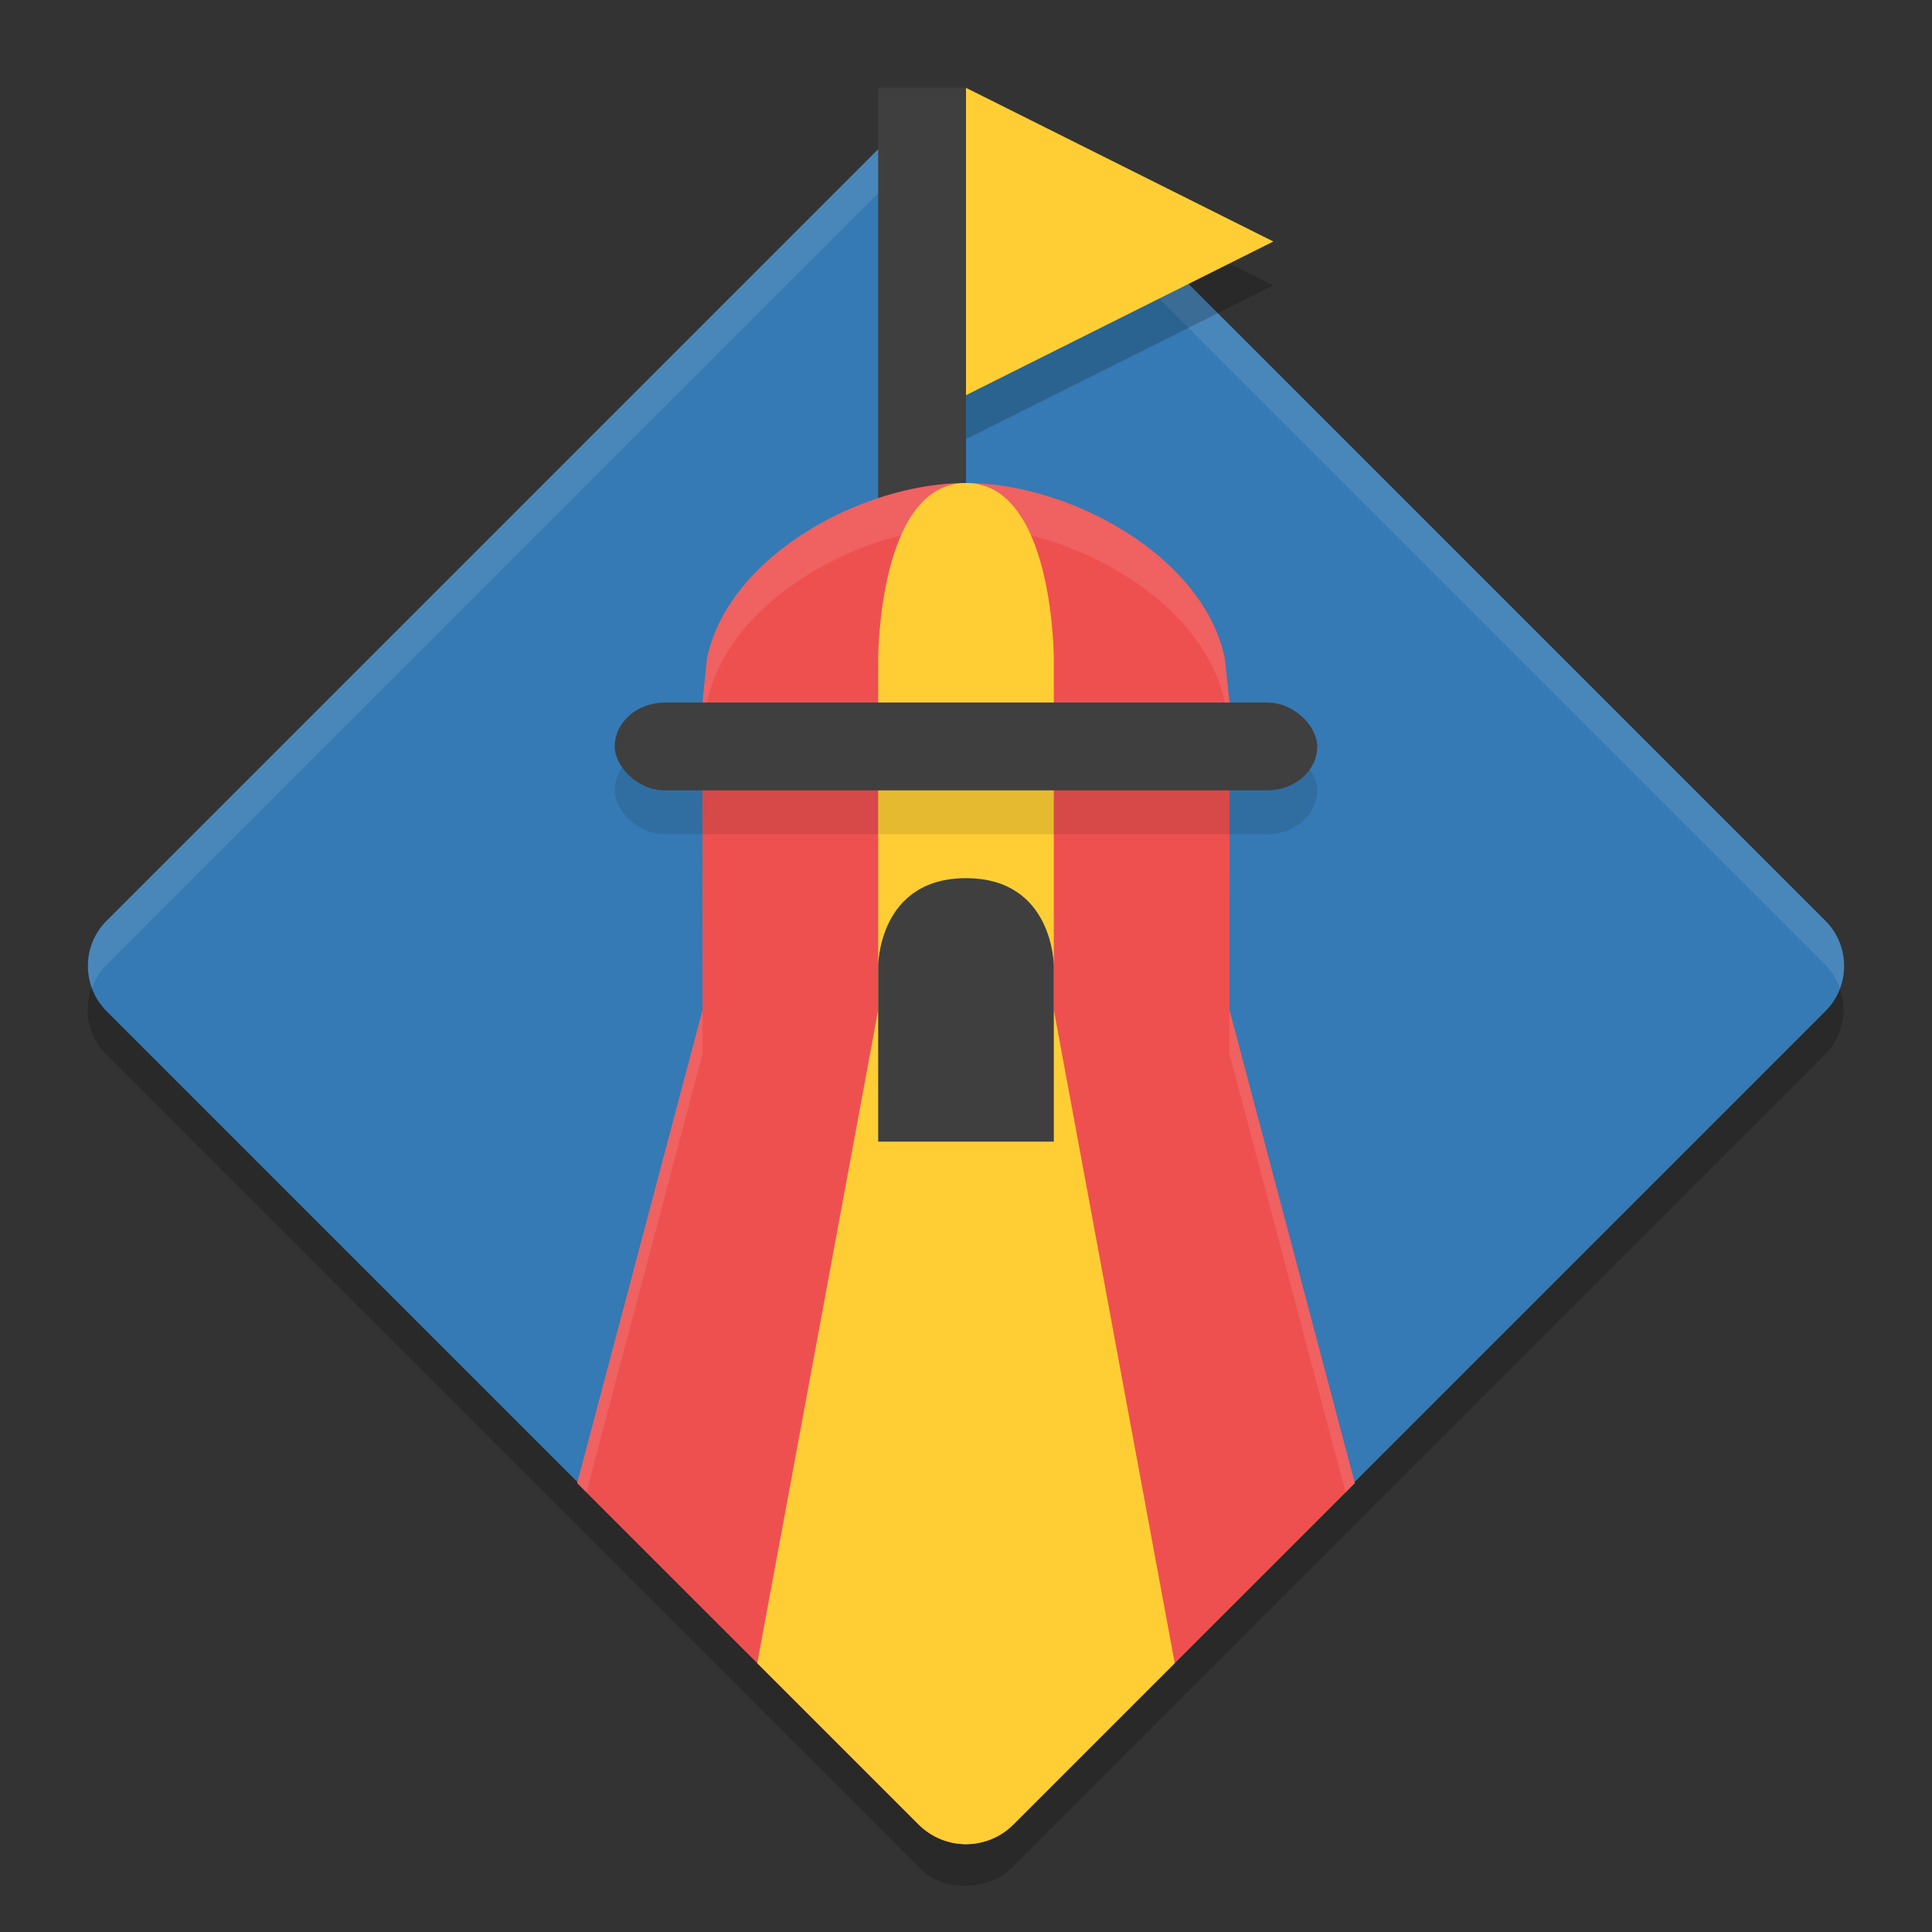 <svg xmlns="http://www.w3.org/2000/svg" width="22" height="22" version="1.1">
 <rect width="100%" height="100%" fill="#333333" stroke="none"/>
 <rect style="opacity:0.2" width="14.568" height="14.568" x="-23.19" y="-6.93" rx=".728" ry=".728" transform="matrix(-0.707,-0.707,-0.707,0.707,0,0)"/>
 <path style="fill:#357ab4" d="M 20.786,10.485 12.383,2.082 11.479,1.574 C 11.127,1.377 10.77,0.929 10.485,1.214 l -9.271,9.271 c -0.285,0.285 -0.285,0.745 1e-7,1.03 l 9.271,9.271 c 0.285,0.285 0.745,0.285 1.03,0 l 9.271,-9.271 c 0.285,-0.285 0.285,-0.745 0,-1.03 z"/>
 <path style="opacity:0.1;fill:#ffffff" d="m 10.964,1.433 c -0.186,0 -0.337,-0.36 -0.48,-0.218 L 1.215,10.484 C 1.007,10.692 0.954,10.992 1.049,11.25 1.084,11.154 1.137,11.062 1.215,10.984 L 10.484,1.715 c 0.285,-0.285 0.746,-0.285 1.031,0 l 9.27,9.27 c 0.077,0.077 0.131,0.17 0.166,0.266 0.095,-0.258 0.042,-0.558 -0.166,-0.766 L 12.582,2.281 11.516,1.715 C 11.373,1.572 11.15,1.433 10.964,1.433 Z"/>
 <path style="fill:#3f3f3f" d="M 10,1 V 6.5 h 1 V 1 Z"/>
 <path style="fill:#ee5050" d="m 11,5.5 c -1.188,1.284e-4 -2.712,0.836 -2.95,2 l -0.051,0.5 L 8,11.5 6.572,16.889 10.459,20.775 C 10.609,20.925 10.805,21 11,21 c 0.196,0 0.391,-0.075 0.541,-0.225 L 15.428,16.889 14,11.5 l 3.65e-4,-3.5 -0.053,-0.5 c -0.237,-1.163 -1.76,-1.999 -2.948,-2 z"/>
 <path style="opacity:0.1;fill:#ffffff" d="m 11,5.5 c -1.188,1.284e-4 -2.712,0.836 -2.949,2 l -0.051,0.5 v 0.5 l 0.051,-0.5 c 0.238,-1.164 1.761,-2 2.949,-2 1.187,0.001 2.71,0.837 2.947,2 l 0.053,0.5 v -0.5 l -0.053,-0.5 c -0.237,-1.163 -1.76,-1.999 -2.947,-2 z M 8,11.5 6.572,16.889 6.678,16.994 8,12 Z m 6,0 V 12 l 1.322,4.994 0.105,-0.105 z"/>
 <path style="fill:#ffce35" d="m 11,5.5 c -1,0 -1,2 -1,2 V 11.5 L 8.623,18.939 10.459,20.775 C 10.609,20.925 10.805,21 11,21 c 0.196,0 0.391,-0.075 0.541,-0.225 L 13.377,18.939 12,11.5 V 7.5 c 0,0 0,-2 -1,-2 z"/>
 <rect style="opacity:0.1" width="8" height="1" x="7" y="8.5" rx=".571" ry=".5"/>
 <rect style="fill:#3f3f3f" width="8" height="1" x="7" y="8" rx=".571" ry=".5"/>
 <path style="fill:#3f3f3f" d="m 11,10 c -1,0 -1,1 -1,1 V 11 11.333 13 h 1 1 V 11.333 11 11 c 0,0 0,-1 -1,-1 z"/>
 <path style="opacity:0.2" d="m 14.5,3.25 -1.75,0.875 -1.75,0.875 V 3.25 1.5 l 1.75,0.875 z"/>
 <path style="fill:#ffce35" d="m 14.5,2.75 -1.75,0.875 -1.75,0.875 V 2.75 1 l 1.75,0.875 z"/>
</svg>
